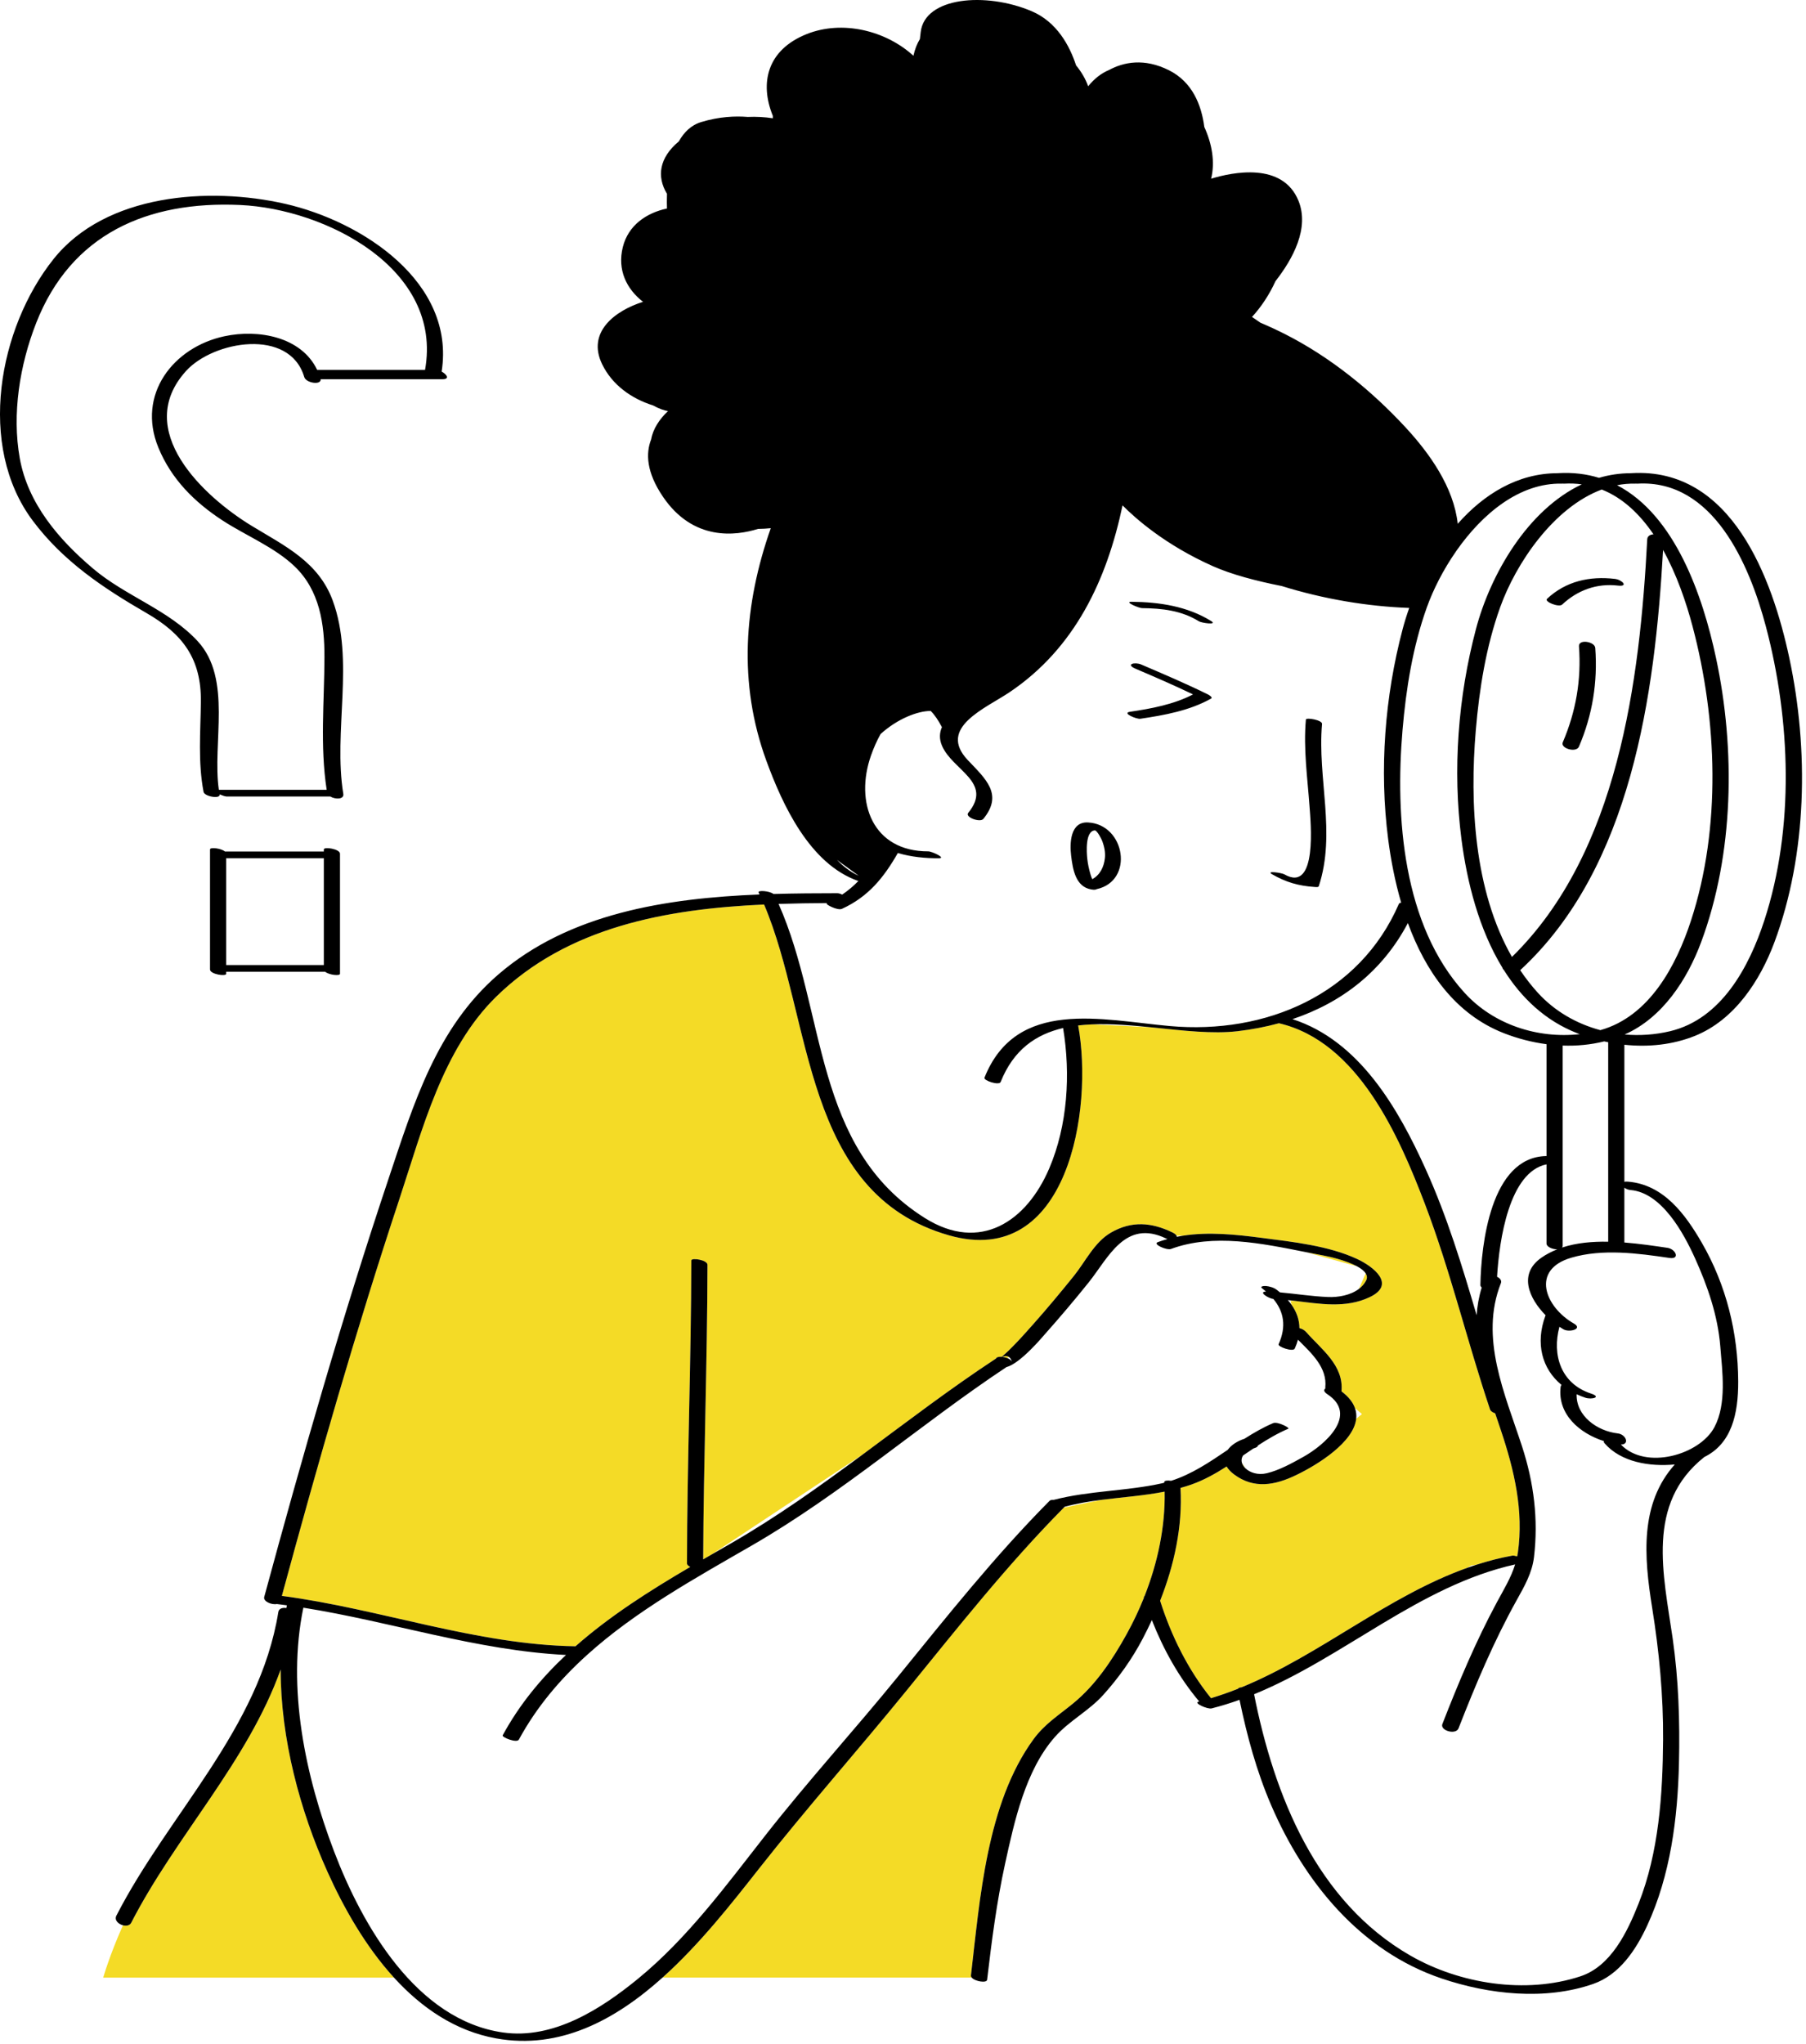 <svg xmlns="http://www.w3.org/2000/svg" width="281" height="318" viewBox="0 0 281 318" fill="none"><path d="M103.084 307.649H151.195C151.107 307.544 151.057 307.431 151.071 307.312C152.469 295.422 153.506 280.593 160.781 270.597C162.527 268.199 164.717 266.832 166.979 264.985C170.499 262.109 173.11 258.157 175.287 254.229C176.291 252.419 177.196 250.518 177.983 248.555C177.95 248.447 177.991 248.367 178.076 248.31C180.118 243.131 181.315 237.538 181.208 232.048C177.977 232.68 174.668 232.903 171.392 233.322L165.519 234.536C156.703 243.445 148.947 253.285 141.048 262.991C133.451 272.327 125.481 281.307 118.037 290.772C113.823 296.134 108.844 302.484 103.084 307.649ZM62.133 186.547C65.695 175.791 68.848 163.22 77.214 155.037C88.344 144.149 103.739 141.399 118.882 140.708C126.489 158.601 124.8 185.662 147.657 192.175C166.183 197.457 170.155 172.548 167.75 159.525C168.43 159.444 169.125 159.394 169.829 159.362C172.58 159.473 176.51 159.653 179.563 159.859C184.145 160.329 188.686 160.871 192.559 160.418C194.779 160.158 196.926 159.745 198.991 159.182C211.273 162.036 217.668 176.719 221.702 187.294C225.699 197.771 228.268 208.661 231.839 219.269C231.925 219.525 232.247 219.729 232.634 219.868C232.935 220.763 233.238 221.655 233.535 222.541C235.602 228.719 237.094 235.012 236.162 241.557C236.135 241.75 236.091 241.933 236.054 242.118C235.747 242.028 235.464 241.975 235.294 242.005C233.375 242.353 231.513 242.841 229.691 243.428L228.897 243.536L228.322 243.89C215.89 248.305 205.396 257.464 193.183 262.482C192.915 262.499 192.7 262.572 192.607 262.716C191.235 263.262 189.84 263.754 188.419 264.18C184.831 259.748 182.215 254.431 180.503 249.019C182.709 243.433 184.011 237.478 183.673 231.469C184.249 231.31 184.821 231.137 185.388 230.938C187.334 230.25 189.118 229.245 190.851 228.135C191.092 228.548 191.468 228.962 192.009 229.365C195.112 231.681 198.374 231.062 201.681 229.467C205.104 227.816 210.608 224.362 211.012 220.714L211.905 219.978L210.822 219.057C210.51 218.175 209.846 217.298 208.722 216.443C209.093 212.395 205.641 209.959 203.23 207.223C202.954 206.91 202.581 206.708 202.18 206.609C202.168 205.292 201.735 204.085 200.96 202.981L200.801 202.362H201.416C205.376 202.832 209.346 203.562 213.084 201.802C217.309 199.816 213.664 197.023 211.148 195.853C206.713 193.791 201.143 193.2 196.355 192.576C192.31 192.049 188.072 191.602 184.012 192.239L183.051 192.219C182.967 192.063 182.772 191.895 182.412 191.72C179.151 190.146 176.081 189.898 172.882 191.736C170.272 193.234 168.9 196.244 167.058 198.525C165.004 201.07 162.91 203.585 160.739 206.028C159.716 207.18 158.693 208.338 157.607 209.432C157.205 209.836 156.808 210.248 156.376 210.624C156.04 210.915 155.894 211.034 155.866 211.073C155.433 211.037 155.062 211.117 154.964 211.344C147.818 216.039 141.056 221.215 134.215 226.28L110.775 241.795C110.319 242.059 109.864 242.32 109.409 242.584C109.463 227.306 110.053 212.035 110.075 196.758C110.077 195.991 107.561 195.609 107.561 196.085C107.538 211.794 106.91 227.493 106.887 243.2C106.887 243.422 107.1 243.612 107.399 243.757C101.124 247.435 94.932 251.354 89.542 256.105C74.033 255.862 59.153 250.276 43.854 248.267C49.469 227.569 55.39 206.908 62.133 186.547ZM156.967 211.092L156.743 211.278C156.485 211.175 156.191 211.106 155.916 211.079C156.078 211.027 156.566 210.843 156.967 211.092ZM193.781 228.425C193.515 228.169 193.322 227.881 193.233 227.576L193.781 228.425ZM212.55 199.221C212.281 199.744 211.892 200.169 211.432 200.515L212.489 198.101C212.706 198.446 212.756 198.822 212.55 199.221ZM203.195 194.792C204.143 194.98 205.08 195.163 206.001 195.331C206.696 195.457 209.393 196.05 211.141 196.996L203.195 194.792ZM19.131 299.514C19.643 299.648 20.187 299.564 20.411 299.129C27.338 285.638 38.553 274.039 43.667 259.724C43.667 270.527 46.685 281.699 50.939 291.163C53.472 296.798 56.873 302.802 61.3 307.65H16.061C16.061 307.65 17.024 304.23 19.131 299.514Z" fill="#F4DB26"></path><path d="M197.926 136.005C200.061 137.239 202.032 137.814 204.496 137.978C204.633 137.986 205.126 138.07 205.195 137.861C207.914 129.579 204.955 121.086 205.701 112.62C205.755 112.018 203.219 111.571 203.186 111.947C202.783 116.521 203.433 120.951 203.756 125.501C203.91 127.676 205.065 139.043 199.83 136.015C199.418 135.78 196.894 135.409 197.926 136.005ZM166.663 133.153C166.921 135.235 167.341 137.946 169.783 138.367C170.237 138.447 170.5 138.417 170.626 138.325C176.506 137.041 175.093 128.249 169.285 127.947C166.507 127.801 166.421 131.188 166.663 133.153ZM169.947 136.772C169.852 136.537 169.753 136.302 169.682 136.058C169.439 135.233 169.249 134.385 169.164 133.527C169.076 132.646 168.822 129.285 170.343 129.183C170.678 129.159 171.376 130.484 171.517 130.874C171.818 131.707 172.014 132.603 171.915 133.493C171.758 134.928 171.12 136.14 169.947 136.772ZM175.808 110.733C179.117 110.242 182.63 109.591 185.627 108.028C182.683 106.608 179.681 105.314 176.675 104.029C175.038 103.328 176.587 102.96 177.567 103.377C181.064 104.873 184.564 106.363 187.974 108.045C188.08 108.1 188.767 108.494 188.422 108.684C185.086 110.557 181.166 111.261 177.424 111.817C176.843 111.902 174.51 110.926 175.808 110.733ZM186.536 96.653C183.844 94.978 180.796 94.633 177.69 94.605C177.188 94.601 174.835 93.607 176.048 93.618C180.363 93.659 184.733 94.305 188.452 96.618C189.494 97.266 186.967 96.92 186.536 96.653ZM245.676 100.551C245.59 99.369 248.136 99.802 248.21 100.798C248.602 106.135 247.776 111.226 245.671 116.155C245.24 117.163 242.754 116.421 243.156 115.482C245.206 110.684 246.059 105.763 245.676 100.551ZM251.278 90.058C252.351 90.184 253.483 91.304 251.716 91.097C248.454 90.715 245.431 91.823 243.065 94.049C242.546 94.537 240.238 93.6 240.703 93.163C243.636 90.402 247.356 89.597 251.278 90.058ZM18.115 298C17.751 298.707 18.41 299.327 19.131 299.514C19.643 299.648 20.187 299.564 20.411 299.129C27.338 285.638 38.553 274.039 43.667 259.724C43.667 270.528 46.685 281.699 50.939 291.163C53.472 296.798 56.873 302.802 61.3 307.65C65.587 312.347 70.835 315.962 77.201 317.109C87.125 318.896 95.739 314.236 103.083 307.65C108.843 302.485 113.822 296.135 118.038 290.776C125.482 281.311 133.451 272.331 141.05 262.995C148.95 253.29 156.705 243.451 165.521 234.54C165.564 234.496 165.606 234.45 165.649 234.406L165.651 234.405C167.538 233.89 169.46 233.572 171.394 233.327C174.669 232.908 177.978 232.685 181.209 232.051C181.317 237.545 180.119 243.137 178.078 248.313C177.992 248.371 177.951 248.45 177.984 248.559C177.198 250.521 176.292 252.423 175.289 254.233C173.112 258.161 170.5 262.113 166.98 264.989C164.719 266.836 162.53 268.203 160.783 270.6C153.507 280.597 152.471 295.426 151.072 307.316C151.058 307.435 151.109 307.548 151.196 307.653C151.689 308.244 153.523 308.544 153.588 307.99C154.299 301.948 155.076 295.903 156.379 289.956C157.82 283.382 159.536 275.428 164.129 270.218C166.351 267.695 169.401 266.181 171.664 263.666C174.053 261.012 176.148 258.078 177.806 254.91C178.299 253.966 178.772 253.005 179.221 252.033C181.009 256.596 183.45 260.978 186.592 264.699C186.552 264.709 186.512 264.72 186.47 264.731C185.655 264.935 187.889 265.93 188.519 265.771C189.996 265.398 191.441 264.947 192.862 264.44C194.02 270.046 195.531 275.611 197.805 280.877C202.954 292.795 211.64 303.514 224.312 307.79C231.673 310.275 240.42 311.244 247.91 308.627C251.975 307.208 254.54 303.34 256.286 299.566C259.918 291.722 261.035 282.864 261.235 274.297C261.387 267.833 261.175 261.289 260.254 254.882C258.816 244.882 256.049 233.933 265.15 226.689C265.158 226.682 265.161 226.673 265.168 226.669C269.423 224.59 270.471 219.974 270.451 214.917C270.422 207.352 268.602 199.939 264.806 193.363C262.228 188.899 258.862 184.295 253.323 183.827C253.076 183.807 252.888 183.818 252.74 183.848C252.74 176.743 252.74 169.636 252.74 162.53C256.462 162.922 260.258 162.543 263.718 161.149C269.879 158.669 273.866 152.55 276.094 146.563C281.194 132.853 281.445 116.599 278.407 102.373C275.743 89.901 269.398 72.681 253.842 73.608C253.817 73.609 253.798 73.615 253.774 73.616C252.038 73.616 250.375 73.868 248.795 74.335C246.867 73.743 244.757 73.469 242.438 73.608C242.413 73.609 242.395 73.615 242.371 73.616C236.149 73.613 230.887 76.871 226.812 81.484C226.188 75.807 222.466 70.561 218.671 66.462C213.349 60.713 206.993 55.562 199.982 51.998C198.845 51.419 197.535 50.807 196.1 50.196C195.583 49.839 195.148 49.54 194.803 49.305C196.261 47.723 197.514 45.807 198.458 43.737C201.171 40.266 203.757 35.495 202.039 31.247C199.572 25.154 191.752 26.79 188.441 27.801C189.074 25.22 188.583 22.382 187.382 19.755C186.935 16.317 185.516 12.745 181.875 10.927C178.029 9.005 174.847 9.651 172.54 10.898C171.382 11.382 170.289 12.206 169.308 13.422C168.913 12.297 168.271 11.201 167.427 10.164C166.441 7.149 164.458 3.408 160.502 1.736C153.342 -1.292 143.894 -0.448 143.257 4.973C143.21 5.375 143.167 5.735 143.127 6.078C142.677 6.818 142.341 7.685 142.121 8.676C137.788 4.721 131.027 3.096 125.507 5.306C119.323 7.782 118.182 12.942 120.242 18.014C120.242 18.16 120.243 18.286 120.247 18.401C118.971 18.202 117.659 18.134 116.344 18.192C114.417 18.036 111.91 18.135 109.1 18.989C107.526 19.466 106.41 20.588 105.618 22C102.559 24.54 102.157 27.473 103.777 30.154C103.745 31.083 103.757 31.878 103.777 32.437C100.593 33.117 97.744 35.03 96.9 38.461C96.028 42.002 97.49 44.966 100.05 46.953C95.745 48.31 91.243 51.643 93.694 56.674C95.263 59.895 98.26 62.022 101.612 63.071C102.548 63.592 103.317 63.847 103.94 63.954C102.616 65.183 101.603 66.725 101.319 68.34C100.464 70.507 100.547 73.466 103.183 77.324C107.886 84.206 114.484 83.364 117.946 82.279C118.611 82.274 119.273 82.237 119.927 82.168C115.768 93.987 114.814 106.244 119.235 118.337C121.748 125.207 125.991 134.433 133.554 137.059C132.8 137.836 131.967 138.541 131.038 139.171C130.782 139.043 130.51 138.956 130.271 138.956C127.051 138.96 123.723 138.976 120.349 139.075C119.724 138.585 117.855 138.464 118.034 138.835C118.084 138.938 118.129 139.046 118.179 139.151C103.654 139.735 88.511 142.09 77.487 151.639C67.883 159.959 64.35 171.742 60.447 183.396C53.269 204.833 47.028 226.613 41.114 248.427C40.92 249.139 42.271 249.696 43.078 249.535C43.598 249.595 44.115 249.665 44.634 249.734C44.605 249.876 44.579 250.02 44.553 250.162C43.973 250.061 43.395 250.224 43.306 250.781C40.374 268.955 26.25 282.154 18.115 298ZM139.698 132.7C141.771 133.323 144.011 133.526 146.056 133.52C147.316 133.517 144.996 132.443 144.438 132.445C135.759 132.468 132.943 124.798 135.539 117.48C135.931 116.379 136.415 115.254 137.01 114.195C139.632 111.808 142.824 110.583 144.812 110.604C145.44 111.223 146.005 112.079 146.534 113.083C146.54 113.096 146.551 113.103 146.558 113.115C146.174 113.987 146.114 114.942 146.562 116C148.193 119.848 154.568 121.674 150.651 126.452C150.088 127.139 152.5 128.004 152.998 127.397C156.152 123.547 153.329 121.156 150.574 118.24C145.823 113.206 153.304 110.226 157.09 107.679C167.282 100.819 172.225 90.171 174.66 78.62C176.622 80.61 181.287 84.773 188.73 88.085C191.605 89.365 195.431 90.377 199.438 91.171C205.968 93.202 212.744 94.338 219.266 94.575C218.872 95.681 218.53 96.778 218.246 97.85C215.46 108.372 214.591 119.741 215.988 130.553C216.401 133.748 217.047 137.122 218.013 140.427C217.834 140.447 217.7 140.51 217.651 140.625C211.527 154.739 196.934 160.955 182.016 159.62C171.424 158.671 158.134 155.234 153.177 167.65C152.996 168.103 155.458 168.911 155.692 168.322C157.707 163.275 161.2 160.91 165.41 159.929C166.597 167.097 166.116 175.08 163.247 181.784C159.733 189.994 152.53 194.903 143.91 189.491C126.431 178.517 128.61 157.444 121.142 140.621C123.688 140.538 126.218 140.502 128.713 140.489C128.684 140.503 128.659 140.52 128.627 140.534C128.354 140.66 130.325 141.696 130.997 141.388C135.125 139.5 137.517 136.511 139.698 132.7ZM229.753 204.609C227.491 196.92 225.157 189.258 221.839 181.917C217.564 172.457 211.504 161.89 201.095 158.546C208.778 155.975 215.095 151.102 219.055 143.598C221.784 151.055 226.379 157.746 233.974 160.723C236.088 161.552 238.338 162.141 240.626 162.443C240.626 168.245 240.626 174.049 240.626 179.854C240.589 179.851 240.552 179.847 240.518 179.847C231.918 180.067 230.453 193.669 230.338 199.904C230.335 200.05 230.414 200.18 230.543 200.298C230.101 201.733 229.852 203.171 229.753 204.609ZM130.214 133.767L133.612 136.24C132.378 135.689 131.243 134.813 130.214 133.767ZM246.116 75.349C237.681 79.318 231.9 89.348 229.65 97.85C226.863 108.372 225.995 119.74 227.392 130.552C228.248 137.183 230.102 144.566 233.766 150.55C233.789 150.675 233.87 150.797 233.99 150.908C236.711 155.221 240.398 158.771 245.378 160.724C245.518 160.778 245.661 160.827 245.801 160.88C239.226 161.612 232.39 159.398 227.878 154.451C218.269 143.917 217.07 127.119 218.22 113.598C218.769 107.149 219.814 100.609 222.004 94.491C222.997 91.719 224.549 88.645 226.542 85.781C226.583 85.723 226.622 85.662 226.664 85.603C230.675 79.907 236.435 75.09 243.037 75.238C243.073 75.239 243.103 75.234 243.137 75.234C243.212 75.243 243.286 75.248 243.357 75.243C244.319 75.185 245.235 75.229 246.116 75.349ZM229.623 113.597C230.171 107.147 231.216 100.608 233.407 94.49C235.858 87.644 241.706 78.957 249.22 76.154C252.519 77.46 255.162 80.021 257.273 83.127C256.766 83.151 256.324 83.383 256.297 83.905C255.149 105.854 251.795 132.685 235.247 148.87C229.347 138.555 228.658 124.926 229.623 113.597ZM263.348 97.435C267.205 111.976 267.824 128.774 263.112 143.192C260.826 150.19 256.657 158.113 249.002 160.259C245.315 159.271 241.904 157.326 239.28 154.448C238.272 153.342 237.36 152.164 236.53 150.931C253.848 134.98 257.503 107.958 258.761 85.552C260.891 89.391 262.361 93.711 263.348 97.435ZM252.784 160.933C258.675 158.335 262.519 152.389 264.689 146.557C269.788 132.847 270.04 116.595 267.001 102.367C264.938 92.703 260.659 80.194 251.602 75.481C252.528 75.303 253.475 75.217 254.439 75.238C254.476 75.239 254.505 75.234 254.54 75.234C254.614 75.243 254.688 75.246 254.759 75.243C266.598 74.538 272.23 87.934 274.751 97.435C278.608 111.976 279.227 128.774 274.516 143.192C272.17 150.368 267.859 158.531 259.827 160.428C257.518 160.975 255.131 161.138 252.784 160.933ZM250.223 162.139C250.223 172.482 250.223 182.825 250.223 193.17C247.735 193.127 245.264 193.346 243.045 194.078C243.105 193.995 243.142 193.897 243.142 193.775C243.142 183.401 243.142 173.03 243.142 162.656C245.32 162.736 247.499 162.53 249.601 162.008C249.808 162.056 250.015 162.098 250.223 162.139ZM252.195 224.719C253.616 224.729 252.993 223.135 251.706 222.991C248.545 222.636 245.213 220.295 245.31 216.898C245.743 217.097 246.19 217.284 246.667 217.441C247.652 217.766 249.259 217.355 247.557 216.797C242.829 215.245 241.464 210.741 242.636 206.408C242.852 206.552 243.065 206.684 243.274 206.804C244.181 207.322 246.355 206.742 244.878 205.897C240.411 203.348 238.09 197.527 244.491 195.656C249.346 194.236 254.815 194.967 259.74 195.693C261.467 195.947 260.722 194.311 259.445 194.122C257.405 193.822 255.101 193.477 252.738 193.293C252.738 190.451 252.738 187.607 252.738 184.763C252.984 184.949 253.322 185.096 253.687 185.127C258.549 185.538 261.949 191.8 263.733 195.747C265.696 200.092 267.278 204.656 267.664 209.44C267.978 213.342 268.683 218.384 266.753 222.018C264.458 226.343 256.051 228.755 252.195 224.719ZM195.126 263.571C209.11 257.858 220.822 246.691 235.743 243.374C235.095 245.463 233.954 247.312 232.891 249.283C229.61 255.376 226.938 261.757 224.424 268.198C224.022 269.225 226.52 269.944 226.938 268.869C229.597 262.062 232.428 255.323 235.988 248.93C237.177 246.792 238.385 244.701 238.678 242.231C239.376 236.346 238.652 230.636 236.816 225.004C234.164 216.87 230.163 208.127 233.528 199.617C233.691 199.205 233.383 198.845 232.932 198.627C233.27 192.899 234.82 182.315 240.626 181.138C240.626 185.245 240.626 189.354 240.626 193.463C240.626 193.968 241.565 194.366 242.296 194.357C241.424 194.7 240.592 195.124 239.826 195.66C236.195 198.205 237.918 202.007 240.489 204.619C240.479 204.635 240.464 204.646 240.458 204.665C238.864 208.969 239.908 212.938 242.964 215.452C242.886 215.536 242.834 215.641 242.819 215.771C242.32 220.024 245.783 222.997 249.57 224.191C249.515 224.274 249.533 224.384 249.658 224.528C252.208 227.469 256.691 228.195 260.585 227.822C255.129 233.919 255.778 242.098 257.063 250.117C258.155 256.92 258.809 263.752 258.763 270.651C258.708 279.156 258.109 288.175 254.937 296.167C253.214 300.508 250.678 305.881 245.893 307.455C237.378 310.26 227.117 308.634 219.456 304.232C204.837 295.835 198.251 279.35 195.126 263.571ZM183.675 231.472C184.25 231.311 184.822 231.14 185.39 230.939C187.336 230.251 189.12 229.248 190.852 228.136C191.094 228.55 191.469 228.964 192.01 229.368C195.114 231.682 198.375 231.065 201.683 229.469C205.106 227.819 210.609 224.363 211.014 220.717C211.075 220.167 211.019 219.614 210.824 219.059C210.512 218.177 209.848 217.302 208.724 216.447C209.095 212.398 205.643 209.961 203.231 207.226C202.955 206.915 202.583 206.713 202.182 206.613C202.17 205.296 201.737 204.088 200.961 202.986C200.785 202.734 200.59 202.49 200.38 202.25C200.725 202.285 201.072 202.324 201.418 202.365C205.377 202.835 209.348 203.564 213.086 201.806C217.31 199.818 213.666 197.025 211.149 195.855C206.714 193.794 201.144 193.202 196.357 192.578C192.312 192.051 188.073 191.604 184.014 192.241C183.709 192.289 183.406 192.341 183.103 192.404C183.104 192.347 183.087 192.285 183.052 192.223C182.968 192.067 182.773 191.898 182.413 191.724C179.152 190.149 176.082 189.901 172.882 191.738C170.273 193.236 168.901 196.248 167.059 198.529C165.005 201.073 162.911 203.587 160.739 206.031C159.717 207.183 158.694 208.34 157.607 209.435C157.206 209.838 156.809 210.252 156.377 210.626C156.04 210.919 155.895 211.036 155.867 211.075C155.434 211.041 155.063 211.119 154.965 211.346C147.819 216.041 141.057 221.218 134.215 226.282C127.557 231.211 120.823 236.031 113.583 240.186C112.651 240.721 111.714 241.259 110.776 241.798C110.32 242.061 109.865 242.324 109.409 242.588C109.464 227.308 110.053 212.039 110.076 196.76C110.078 195.995 107.562 195.613 107.562 196.089C107.539 211.796 106.911 227.497 106.888 243.204C106.888 243.426 107.101 243.614 107.4 243.761C101.125 247.439 94.933 251.357 89.543 256.109C74.034 255.865 59.154 250.278 43.855 248.269C49.473 227.572 55.392 206.912 62.136 186.551C65.699 175.793 68.852 163.223 77.218 155.039C88.347 144.153 103.743 141.402 118.886 140.712C126.492 158.603 124.803 185.664 147.661 192.179C166.186 197.459 170.158 172.552 167.754 159.527C168.433 159.446 169.128 159.396 169.833 159.365C172.943 159.228 176.265 159.524 179.566 159.862C184.149 160.332 188.69 160.873 192.562 160.42C194.782 160.161 196.93 159.747 198.994 159.184C211.276 162.038 217.671 176.723 221.706 187.296C225.702 197.775 228.272 208.664 231.842 219.273C231.928 219.527 232.25 219.733 232.638 219.87C232.939 220.766 233.242 221.658 233.539 222.545C235.606 228.723 237.098 235.015 236.166 241.561C236.139 241.752 236.094 241.937 236.058 242.122C235.751 242.03 235.468 241.978 235.297 242.009C233.378 242.355 231.516 242.843 229.695 243.432C229.236 243.579 228.78 243.733 228.327 243.892C215.894 248.307 205.401 257.468 193.187 262.485C192.919 262.503 192.704 262.576 192.611 262.719C191.239 263.266 189.844 263.756 188.423 264.184C184.835 259.75 182.219 254.435 180.507 249.023C182.71 243.435 184.012 237.48 183.675 231.472ZM157.455 211.897C157.396 211.641 157.106 211.427 156.742 211.278C156.484 211.174 156.191 211.105 155.915 211.078C156.078 211.027 156.566 210.844 156.966 211.094C157.172 211.219 157.355 211.458 157.455 211.897ZM51.987 288.041C47.505 276.282 44.606 262.642 47.2 250.106C60.857 252.275 74.22 256.77 88.064 257.458C84.215 261.07 80.827 265.149 78.215 269.959C78.046 270.27 80.418 271.205 80.73 270.63C83.521 265.492 87.193 261.198 91.373 257.426C91.374 257.425 91.376 257.423 91.379 257.421C98.96 250.582 108.23 245.485 117.094 240.362C131.089 232.276 143.165 221.598 156.586 212.681C158.758 212.116 162.212 207.97 162.521 207.622C164.879 204.969 167.183 202.26 169.402 199.487C172.444 195.687 175.061 189.592 181.442 192.674C181.509 192.706 181.577 192.733 181.646 192.757C181.143 192.896 180.642 193.052 180.149 193.235C179.271 193.56 181.558 194.536 182.19 194.3C188.823 191.847 196.311 193.429 203.196 194.792C204.144 194.978 205.08 195.163 206.002 195.33C206.697 195.456 209.394 196.051 211.142 196.995C211.748 197.323 212.237 197.692 212.491 198.099C212.706 198.445 212.756 198.82 212.55 199.219C212.281 199.742 211.892 200.168 211.432 200.515C210.122 201.507 208.213 201.834 206.679 201.775C204.155 201.679 201.662 201.274 199.152 201.053C198.99 200.918 198.824 200.782 198.65 200.65C198.181 200.293 197.543 200.119 196.963 200.061C196.794 200.045 195.915 200.073 196.381 200.428C196.593 200.591 196.794 200.755 196.987 200.922C195.714 200.964 197.351 201.983 198.13 202.081C199.769 204.053 200.178 206.371 198.941 209.117C198.764 209.511 201.197 210.366 201.456 209.79C201.669 209.317 201.832 208.859 201.951 208.411C204.046 210.517 206.534 212.72 206.204 215.858C206.199 215.907 206.205 215.954 206.212 216.002C205.947 216.2 205.939 216.506 206.511 216.882C211.438 220.121 206.126 224.784 202.778 226.648C201.031 227.622 199.024 228.738 197.079 229.193C195.729 229.511 194.489 229.099 193.781 228.421C193.515 228.166 193.322 227.877 193.233 227.571C193.123 227.193 193.169 226.799 193.407 226.429C193.94 226.065 194.474 225.702 195.01 225.345C195.092 225.316 195.16 225.282 195.248 225.255C195.57 225.157 195.711 225.017 195.739 224.862C197.25 223.879 198.799 222.966 200.458 222.259C200.743 222.137 198.78 221.103 198.089 221.396C196.537 222.056 195.068 222.903 193.63 223.822C192.515 224.181 191.568 224.8 191.02 225.554C188.217 227.454 185.413 229.351 182.22 230.364C181.651 230.274 181.136 230.33 181.151 230.577C181.153 230.604 181.153 230.633 181.155 230.662C181.037 230.691 180.921 230.728 180.802 230.753C175.243 231.986 169.479 231.893 163.962 233.326C163.676 233.308 163.431 233.352 163.298 233.486C154.796 242.057 147.301 251.501 139.694 260.849C132.929 269.164 125.701 277.079 119.09 285.517C113.002 293.284 106.98 301.513 99.293 307.81C93.54 312.525 86.099 317.308 78.257 316.188C64.781 314.264 56.367 299.533 51.987 288.041ZM5.088 80.993C9.827 87.326 16.059 91.478 22.808 95.381C28.445 98.643 31.339 102.486 31.255 109.2C31.197 113.905 30.787 118.545 31.674 123.197C31.811 123.911 34.317 124.348 34.171 123.583C34.171 123.581 34.171 123.579 34.17 123.578C34.595 123.76 35.053 123.909 35.254 123.909C40.632 123.909 46.011 123.909 51.388 123.909C52.172 124.385 53.558 124.376 53.416 123.508C51.823 113.782 55.208 102.751 51.764 93.415C49.549 87.414 44.355 84.961 39.187 81.821C31.696 77.272 20.606 66.941 28.941 57.72C33.196 53.011 45.066 50.958 47.339 58.653C47.622 59.612 50.012 59.944 49.89 58.995C56.202 58.995 62.513 58.995 68.825 58.995C70.065 58.995 69.49 58.224 68.716 57.806C70.892 43.919 56.369 34.44 44.346 31.703C32.571 29.023 16.453 30.13 8.343 40.285C-0.249 51.049 -3.611 69.368 5.088 80.993ZM3.073 71.274C1.842 64.362 3.075 56.776 5.621 50.268C11.057 36.373 22.975 31.236 37.371 31.891C50.669 32.495 68.96 41.818 66.134 57.542C60.539 57.542 54.942 57.542 49.347 57.542C46.895 52.402 40.233 51.17 34.911 52.311C26.959 54.017 21.246 61.355 24.637 69.621C26.646 74.521 30.252 78.117 34.64 80.975C38.252 83.328 42.721 85.12 45.853 88.123C49.743 91.855 50.5 97.091 50.482 102.269C50.461 109.164 49.776 116.021 50.828 122.868C45.236 122.868 39.644 122.868 34.052 122.868C32.995 115.602 36.17 105.62 30.77 99.763C26.254 94.867 19.565 92.756 14.504 88.474C9.176 83.969 4.334 78.351 3.073 71.274ZM50.386 132.141C50.386 132.25 50.386 132.36 50.386 132.468C45.257 132.468 40.128 132.468 34.996 132.468C34.409 131.96 32.678 131.764 32.678 132.141C32.678 138.367 32.678 144.594 32.678 150.818C32.678 151.569 35.192 151.945 35.192 151.491C35.192 151.383 35.192 151.273 35.192 151.165C35.213 151.166 35.238 151.17 35.254 151.17C40.367 151.17 45.476 151.17 50.587 151.17C51.182 151.674 52.901 151.867 52.901 151.491C52.901 145.265 52.901 139.039 52.901 132.814C52.902 132.063 50.386 131.688 50.386 132.141ZM50.386 133.506C50.386 139.048 50.386 144.591 50.386 150.131C45.322 150.131 40.259 150.131 35.194 150.131C35.194 144.589 35.194 139.043 35.194 133.501C35.214 133.503 35.239 133.506 35.256 133.506C40.3 133.506 45.343 133.506 50.386 133.506Z" fill="black"></path></svg>